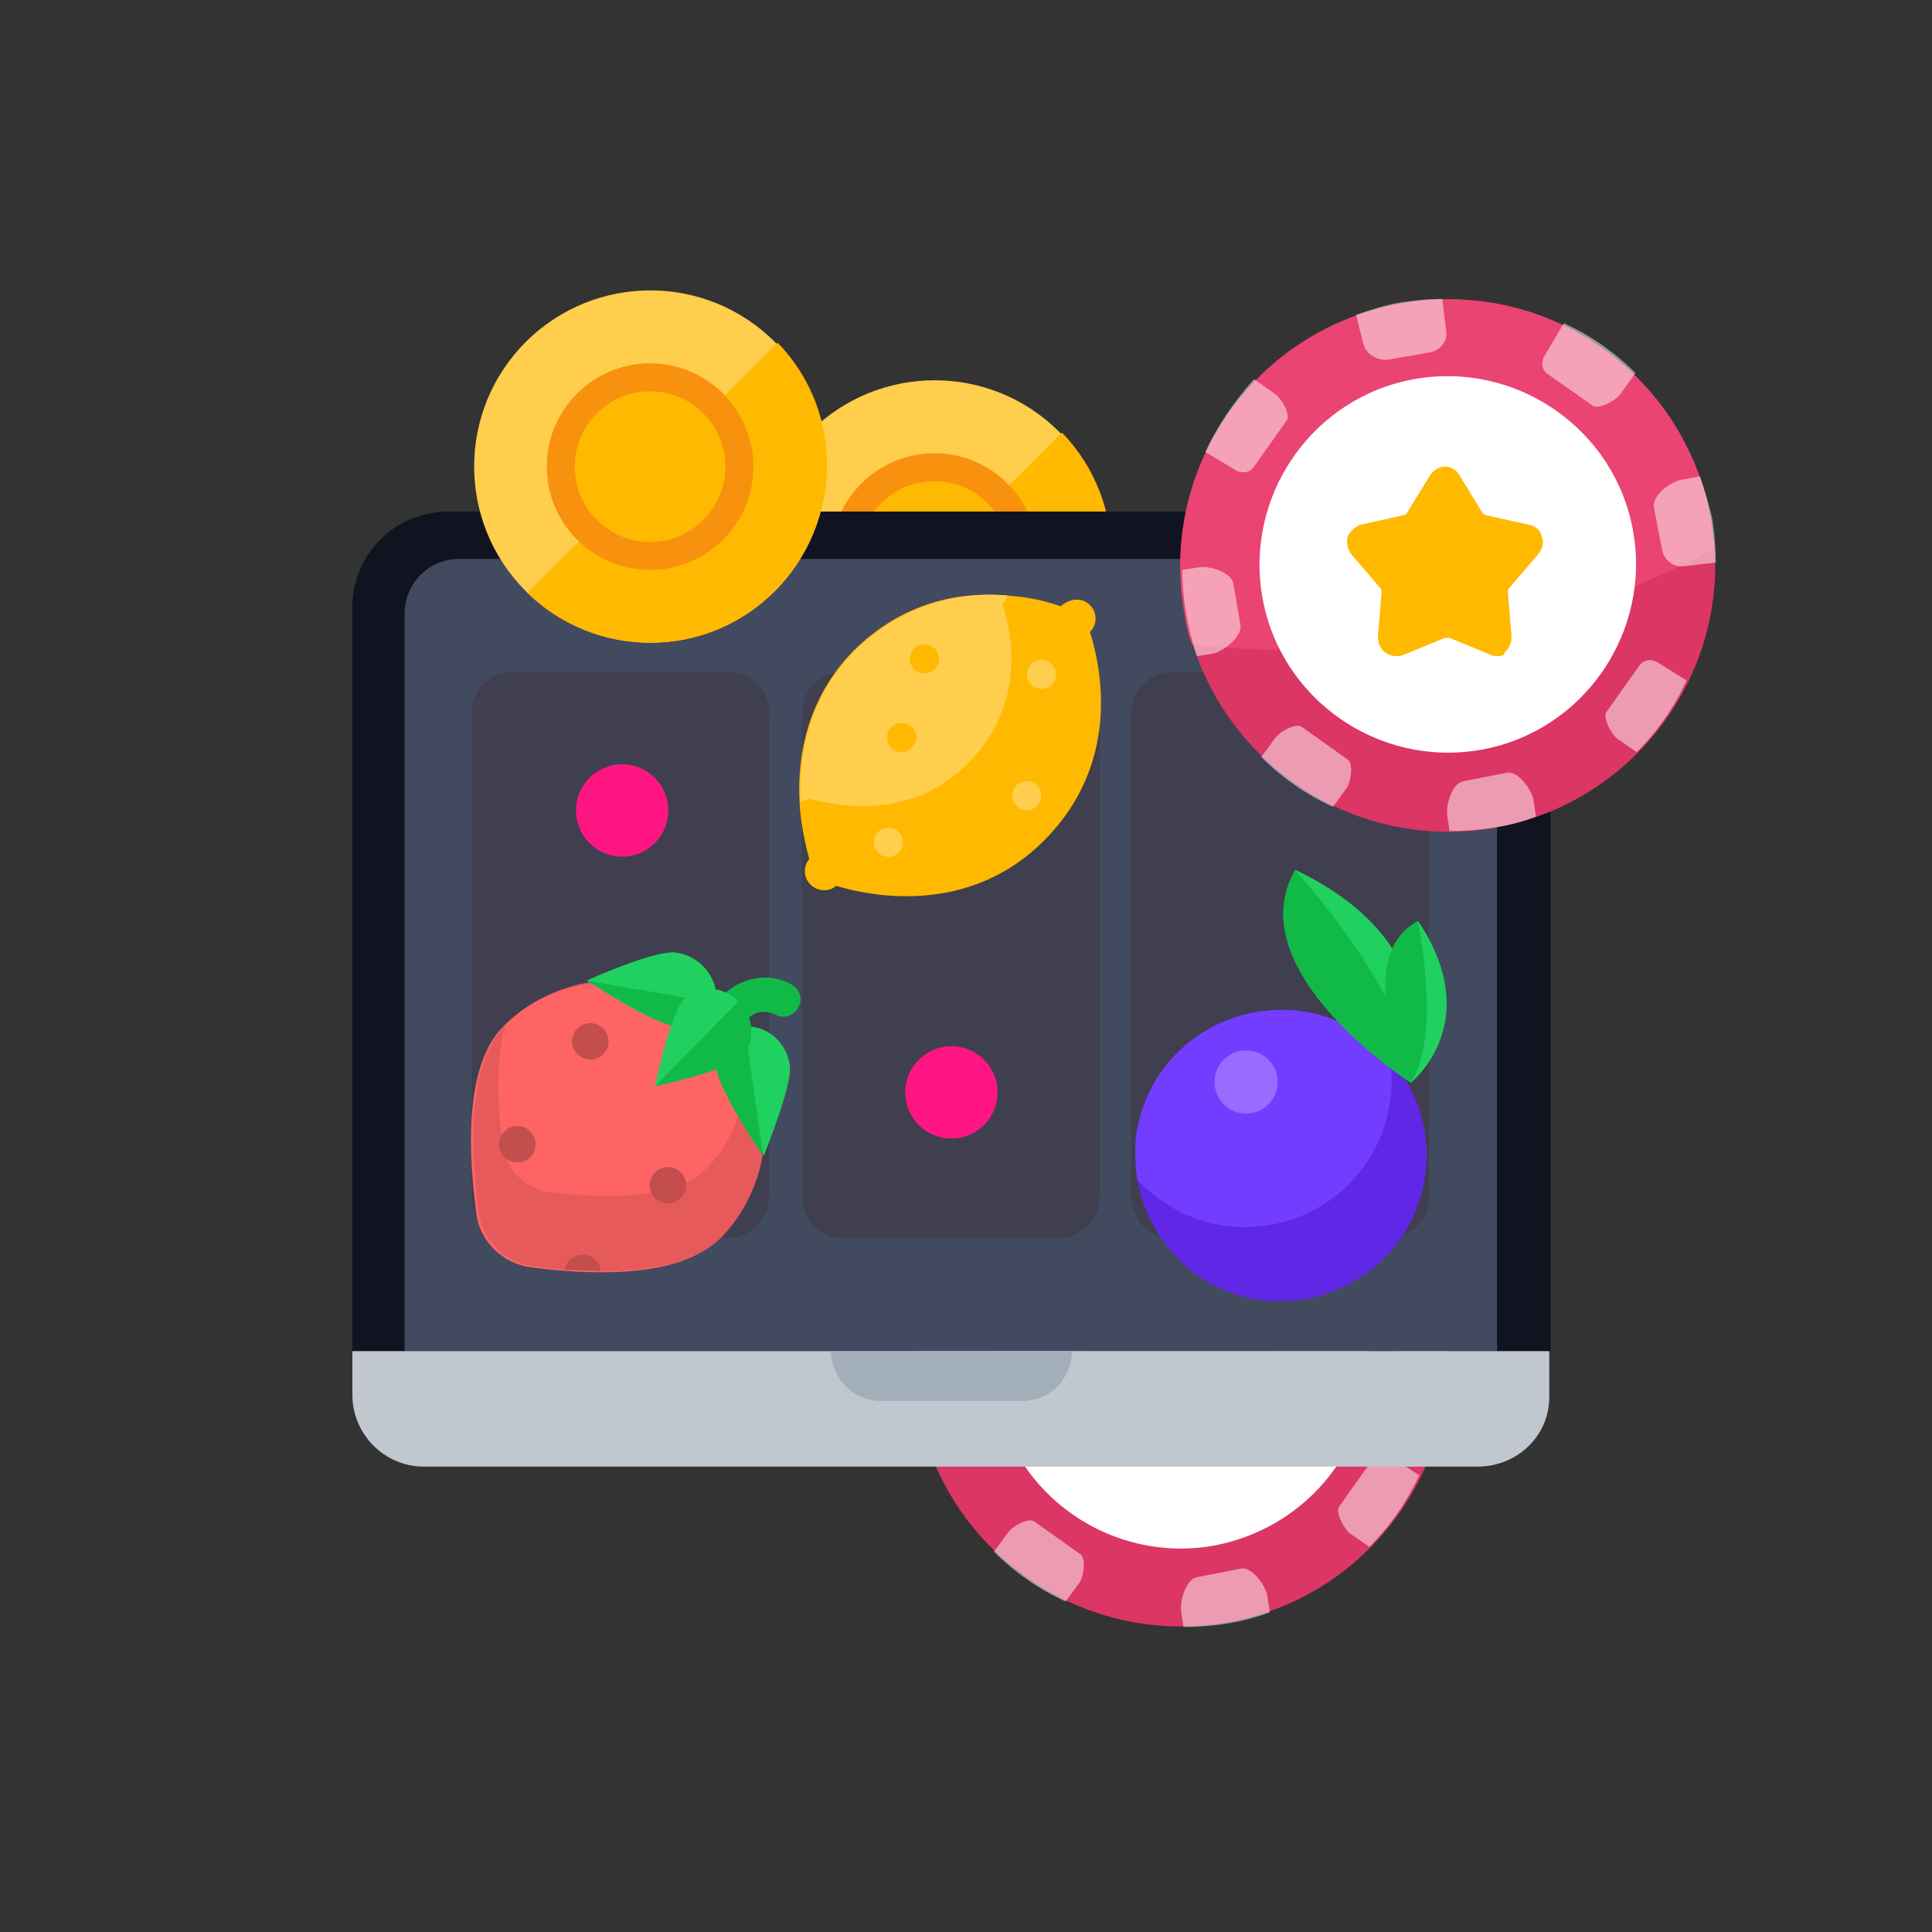 <?xml version="1.0" encoding="utf-8"?>
<!-- Generator: Adobe Illustrator 21.0.2, SVG Export Plug-In . SVG Version: 6.00 Build 0)  -->
<svg version="1.1" id="Layer_1" xmlns="http://www.w3.org/2000/svg" xmlns:xlink="http://www.w3.org/1999/xlink" x="0px" y="0px"
	 viewBox="0 0 159 159" style="enable-background:new 0 0 159 159;" xml:space="preserve">
<rect x="0" y="0" width="159" height="159" fill="#333333" stroke="none"/>
<style type="text/css">
	.st0{fill:none;}
	.st1{fill:#FFCE4D;}
	.st2{fill:#FFB900;}
	.st3{fill:none;stroke:#FFDA88;stroke-width:4.177;stroke-linecap:round;stroke-miterlimit:10;}
	.st4{fill:#F8910E;}
	.st5{fill:#FFFFFF;}
	.st6{fill:#FF5A56;}
	.st7{fill:#EA4472;}
	.st8{fill:#DB3664;}
	.st9{opacity:0.5;fill:#FFFFFF;}
	.st10{fill:#101421;}
	.st11{fill:#424A60;}
	.st12{fill:#3F3F4F;}
	.st13{fill:#6127E6;}
	.st14{fill:#723DFF;}
	.st15{fill:#996BFF;}
	.st16{fill:#C0C7CF;}
	.st17{fill:#A2AEBA;}
	.st18{fill:#11BA47;}
	.st19{fill:#FF6465;}
	.st20{fill:#E65A5B;}
	.st21{fill:#0030D4;}
	.st22{fill:#20D15F;}
	.st23{fill:#C44D4E;}
	.st24{fill:#FF1682;}
</style>
<rect class="st0" width="159" height="159"/>
<g>
	<g>
		
			<ellipse transform="matrix(0.707 -0.707 0.707 0.707 -9.827 67.782)" class="st1" cx="76.9" cy="45.8" rx="14.5" ry="14.5"/>
		<path class="st2" d="M66.8,56.2c5.7,5.5,14.8,5.5,20.4-0.2s5.7-14.7,0.2-20.4L66.8,56.2z"/>
		<path class="st3" d="M72.1,35"/>
		<circle class="st4" cx="76.9" cy="45.8" r="8.5"/>
		<circle class="st2" cx="76.9" cy="45.8" r="6.2"/>
	</g>
	<g>
		<g>
			<g>
				<g>
					<path class="st5" d="M99.7,125.7c-7.6,1.4-14.9-3.7-16.3-11.3c-1.4-7.6,3.7-14.9,11.3-16.3c7.6-1.4,14.9,3.7,16.3,11.3
						C112.4,117,107.3,124.3,99.7,125.7z"/>
					<path class="st6" d="M99.4,124c-6.7,1.2-13.1-3.2-14.3-9.9c-1.2-6.7,3.2-13.1,9.9-14.3s13.1,3.2,14.3,9.9S106.1,122.8,99.4,124
						z"/>
					<path class="st5" d="M99.2,122.8c-6,1.1-11.8-2.9-12.9-8.9c-1.1-6,2.9-11.8,8.9-12.9c6-1.1,11.8,2.9,12.9,8.9
						S105.2,121.7,99.2,122.8z"/>
				</g>
				<g>
					<g>
						<g>
							<path class="st7" d="M98.2,117.6c7.4-1.3,15-3.7,20.9-7.1c-0.1-0.8-0.2-1.6-0.3-2.4c-2.2-12-13.6-19.9-25.6-17.7
								c-12,2.2-19.9,13.6-17.7,25.6c0.1,0.8,0.3,1.6,0.6,2.4C82.9,119.3,90.8,118.9,98.2,117.6z"/>
						</g>
					</g>
					<path class="st8" d="M98.2,117.6c-7.4,1.3-15.3,1.7-22.1,0.6c3.2,10.6,13.9,17.3,25,15.3s18.8-12.1,18-23.1
						C113.2,113.8,105.7,116.2,98.2,117.6z"/>
					<g>
						<g>
							<path class="st7" d="M98.2,117.6c7.4-1.3,15-3.7,20.9-7.1c-0.1-0.8-0.2-1.6-0.3-2.4c-2.2-12-13.6-19.9-25.6-17.7
								c-12,2.2-19.9,13.6-17.7,25.6c0.1,0.8,0.3,1.6,0.6,2.4C82.9,119.3,90.8,118.9,98.2,117.6z"/>
						</g>
					</g>
					<path class="st5" d="M99.7,125.7c-7.6,1.4-14.9-3.7-16.3-11.3c-1.4-7.6,3.7-14.9,11.3-16.3c7.6-1.4,14.9,3.7,16.3,11.3
						C112.4,117,107.3,124.3,99.7,125.7z"/>
					<path class="st7" d="M99.4,124c-6.7,1.2-13.1-3.2-14.3-9.9c-1.2-6.7,3.2-13.1,9.9-14.3s13.1,3.2,14.3,9.9S106.1,122.8,99.4,124
						z"/>
					<path class="st5" d="M99.9,127.2c-8.4,1.5-16.5-4.1-18-12.5s4.1-16.5,12.5-18s16.5,4.1,18,12.5
						C114,117.6,108.4,125.6,99.9,127.2z"/>
				</g>
				<g>
					<path class="st9" d="M92.2,95l3.5-0.6c0.9-0.2,1.5-1,1.3-1.9l-0.3-2.5c-1.1,0-2.3,0.1-3.5,0.3c-1.2,0.2-2.4,0.6-3.6,1l0.6,2.4
						C90.4,94.6,91.3,95.2,92.2,95z"/>
					<path class="st9" d="M109.1,98.9c0.5,0.3,1.8-0.4,2.2-0.9l1.3-1.8c-1.7-1.7-3.7-3.1-5.9-4.1l-1.6,2.7c-0.3,0.5-0.2,1.2,0.3,1.5
						L109.1,98.9z"/>
					<path class="st9" d="M117.9,104.6l-1.6,0.3c-0.9,0.2-2.3,1.3-2.2,2.2l0.7,3.6c0.2,0.9,1,1.4,1.8,1.3l2.6-0.3
						c0-1.2-0.1-2.5-0.3-3.7C118.6,106.8,118.3,105.7,117.9,104.6z"/>
					<path class="st9" d="M88.9,127.9l-3.8-2.7c-0.5-0.3-1.8,0.4-2.2,1l-1.1,1.5c1.7,1.7,3.7,3.1,5.9,4.1l1.1-1.5
						C89.2,129.8,89.4,128.2,88.9,127.9z"/>
					<path class="st9" d="M114.4,119.9c-0.5-0.3-1.2-0.2-1.5,0.3l-2.7,3.8c-0.3,0.5,0.4,1.8,0.9,2.2l1.6,1.1
						c1.7-1.7,3.1-3.7,4.1-5.9L114.4,119.9z"/>
					<path class="st9" d="M104.5,132.7l-0.2-1.4c-0.2-0.9-1.3-2.4-2.2-2.2l-3.6,0.7c-0.9,0.2-1.4,1.9-1.3,2.8l0.2,1.3
						c1.2,0,2.5-0.1,3.7-0.3C102.3,133.4,103.4,133.1,104.5,132.7z"/>
					<path class="st9" d="M76.5,119.4l1.3-0.2c0.9-0.2,2.4-1.4,2.3-2.3l-0.6-3.5c-0.2-0.9-2-1.5-2.9-1.3l-1.3,0.2
						c0,1.1,0.1,2.3,0.3,3.5C75.8,117.1,76.1,118.3,76.5,119.4z"/>
					<path class="st9" d="M77.2,102.7l2.5,1.5c0.5,0.3,1.2,0.2,1.5-0.3l2.7-3.8c0.3-0.5-0.4-1.8-1-2.2l-1.7-1.2
						C79.6,98.5,78.2,100.5,77.2,102.7z"/>
				</g>
			</g>
		</g>
		<path class="st2" d="M101.3,119.4c-0.2,0-0.4,0-0.6-0.1l-3.4-1.4c-0.1,0-0.1,0-0.2,0c-0.1,0-0.1,0-0.2,0l-3.4,1.4
			c-0.2,0.1-0.4,0.1-0.6,0.1c-0.3,0-0.6-0.1-0.9-0.3c-0.4-0.3-0.6-0.8-0.6-1.3l0.3-3.6c0-0.1,0-0.3-0.1-0.4l-2.4-2.8
			c-0.3-0.4-0.4-0.9-0.3-1.4c0.2-0.5,0.6-0.8,1-1l3.6-0.8c0.1,0,0.3-0.1,0.3-0.2l1.9-3.1c0.3-0.4,0.7-0.7,1.2-0.7
			c0.5,0,1,0.3,1.2,0.7l1.9,3.1c0.1,0.1,0.2,0.2,0.3,0.2l3.6,0.8c0.5,0.1,0.9,0.5,1,1c0.2,0.5,0,1-0.3,1.4l-2.4,2.8
			c-0.1,0.1-0.1,0.3-0.1,0.4l0.3,3.6c0,0.5-0.2,1-0.6,1.3C101.9,119.3,101.6,119.4,101.3,119.4z"/>
	</g>
	<path class="st10" d="M127.6,111.2H29V50c0-4.4,3.5-7.9,7.9-7.9h82.8c4.4,0,7.9,3.5,7.9,7.9V111.2z"/>
	<path class="st11" d="M123.2,50.5v60.7H33.3V50.5c0-2.5,2-4.5,4.5-4.5h80.9C121.2,46,123.2,48,123.2,50.5z"/>
	<g>
		<path class="st12" d="M59.9,101.9H42.2c-1.9,0-3.4-1.5-3.4-3.4V58.7c0-1.9,1.5-3.4,3.4-3.4h17.7c1.9,0,3.4,1.5,3.4,3.4v39.8
			C63.3,100.3,61.8,101.9,59.9,101.9z"/>
		<path class="st12" d="M87.1,101.9H69.4c-1.9,0-3.4-1.5-3.4-3.4V58.7c0-1.9,1.5-3.4,3.4-3.4h17.7c1.9,0,3.4,1.5,3.4,3.4v39.8
			C90.5,100.3,89,101.9,87.1,101.9z"/>
		<path class="st12" d="M114.2,101.9H96.5c-1.9,0-3.4-1.5-3.4-3.4V58.7c0-1.9,1.5-3.4,3.4-3.4h17.7c1.9,0,3.4,1.5,3.4,3.4v39.8
			C117.7,100.3,116.1,101.9,114.2,101.9z"/>
	</g>
	<g>
		<path class="st13" d="M117.3,96.7c-0.9,6.6-6.9,11.1-13.5,10.3c-5.3-0.7-9.3-4.8-10.2-9.9c-0.2-1.2-0.2-2.4-0.1-3.6
			c0.9-6.6,6.9-11.1,13.5-10.3c2.9,0.4,5.4,1.8,7.3,3.8C116.6,89.6,117.8,93,117.3,96.7z"/>
		<path class="st14" d="M114.4,90.6c-0.9,6.6-6.9,11.1-13.5,10.3c-2.9-0.4-5.4-1.8-7.3-3.8c-0.2-1.2-0.2-2.4-0.1-3.6
			c0.9-6.6,6.9-11.1,13.5-10.3c2.9,0.4,5.4,1.8,7.3,3.8C114.6,88.2,114.6,89.4,114.4,90.6z"/>
		<ellipse transform="matrix(0.136 -0.991 0.991 0.136 0.415 178.519)" class="st15" cx="102.5" cy="89" rx="2.6" ry="2.6"/>
	</g>
	<path class="st16" d="M121.6,120.7H34.9c-3.3,0-5.9-2.7-5.9-5.9v-3.6h98.5v3.6C127.6,118.1,124.9,120.7,121.6,120.7z"/>
	<path class="st17" d="M84.1,115.3H72.5c-2.3,0-4.1-1.9-4.1-4.1l0,0h19.8l0,0C88.2,113.5,86.4,115.3,84.1,115.3z"/>
	<g>
		<path class="st2" d="M89.7,49.8c0.6,0.6,0.6,1.5,0.1,2.1c0,0-0.1,0.1-0.1,0.1c1,3.2,2.5,10.9-3.8,17.2c-6,6-13.8,4.7-17.1,3.7
			c-0.5,0.5-1.5,0.5-2.1-0.1c-0.6-0.6-0.6-1.5-0.1-2.1c0,0,0,0,0,0c-0.3-1.1-0.7-2.8-0.8-4.7c-0.2-3.7,0.6-8.5,4.4-12.4
			c4.1-4.1,8.8-4.9,12.5-4.6c1.9,0.1,3.5,0.5,4.6,0.9c0.1-0.1,0.1-0.1,0.1-0.1C88.2,49.2,89.1,49.2,89.7,49.8z"/>
		<path class="st1" d="M82.9,49c0,0.2-0.1,0.4-0.3,0.6c0,0,0,0-0.1,0.1c0.8,2.5,2,8.3-2.9,13.2C75,67.5,69,66.4,66.5,65.7
			c-0.2,0.2-0.3,0.2-0.6,0.3c-0.2-3.7,0.6-8.5,4.4-12.4C74.5,49.5,79.2,48.7,82.9,49z"/>
		<ellipse transform="matrix(0.707 -0.707 0.707 0.707 -27.571 72.004)" class="st1" cx="73.1" cy="69.3" rx="1.2" ry="1.2"/>
		<ellipse transform="matrix(0.707 -0.707 0.707 0.707 -14.116 76.847)" class="st1" cx="85.7" cy="55.5" rx="1.2" ry="1.2"/>
		<ellipse transform="matrix(0.707 -0.707 0.707 0.707 -21.548 78.918)" class="st1" cx="84.5" cy="65.5" rx="1.2" ry="1.2"/>
		<ellipse transform="matrix(0.707 -0.707 0.707 0.707 -21.172 70.232)" class="st2" cx="74.2" cy="60.7" rx="1.2" ry="1.2"/>
		<ellipse transform="matrix(0.707 -0.707 0.707 0.707 -16.047 69.708)" class="st2" cx="76.1" cy="54.2" rx="1.2" ry="1.2"/>
	</g>
	<g>
		<g>
			<path class="st18" d="M58.8,84.6c-0.6-0.6-0.6-1.5,0-2l0.7-0.7c1.5-1.5,3.8-1.9,5.6-0.9c0.7,0.4,1,1.2,0.6,1.9
				c-0.4,0.7-1.2,1-1.9,0.6c-0.8-0.4-1.7-0.3-2.3,0.4l-0.7,0.7C60.2,85.1,59.3,85.1,58.8,84.6z"/>
		</g>
		<g>
			<path class="st19" d="M59.1,102c-3.3,3.3-10.8,2.9-15.4,2.3c-2.3-0.3-4.2-2.1-4.5-4.4c-0.6-4.6-1.1-12.1,2.2-15.4
				c4.8-4.9,12.7-4.9,17.6-0.1C63.9,89.2,64,97.1,59.1,102z"/>
		</g>
		<g>
			<path class="st20" d="M59.3,101.9c-2.1,2.1-6.1,2.7-9.8,2.7c-1,0-2-0.1-2.9-0.1c-1-0.1-1.9-0.2-2.7-0.3c-2.3-0.3-4.2-2.1-4.5-4.4
				c-0.6-4.6-1.1-12.1,2.2-15.4c0.1-0.1,0.2-0.2,0.3-0.3c4.9-4.6,12.6-4.6,17.4,0.2c0.8,0.8,1.5,1.7,2.1,2.7
				C64,91.7,63.3,97.8,59.3,101.9z"/>
		</g>
		<g>
			<path class="st19" d="M58.2,96.1c-2.7,2.8-9.1,2.5-13,2c-2-0.3-3.5-1.8-3.8-3.7c-0.4-2.8-0.7-6.9,0.2-10.1
				c4.9-4.6,12.6-4.6,17.4,0.2c0.8,0.8,1.5,1.7,2.1,2.7C61.6,90.3,60.6,93.6,58.2,96.1z"/>
		</g>
		<g>
			
				<ellipse transform="matrix(0.704 -0.71 0.71 0.704 -42.357 66.869)" class="st21" cx="59.1" cy="84.3" rx="0.1" ry="0.1"/>
		</g>
		<path class="st22" d="M65,87.7c-0.2-1.7-1.6-3.1-3.2-3.2c-0.1,0-0.3,0-0.4,0c-1.5,0.1-2.5,1.4-2.4,3.1c0.1,1.9,3.8,7.4,3.9,7.5
			l0,0C62.8,95.1,65.2,89.5,65,87.7z"/>
		<g>
			<path class="st18" d="M62.8,95.1c-0.1-0.1-3.8-5.5-3.9-7.5c-0.1-1.7,1-3,2.4-3.1L62.8,95.1z"/>
		</g>
		<path class="st22" d="M55.6,78.4c-1.8-0.2-7.3,2.3-7.3,2.3l0,0c0.1,0.1,5.6,3.7,7.5,3.8c1.5,0.1,2.7-0.8,3-2
			c0.1-0.3,0.1-0.6,0.1-0.9C58.7,80,57.3,78.6,55.6,78.4z"/>
		<g>
			<path class="st18" d="M55.8,84.5c-1.9-0.1-7.4-3.8-7.5-3.8l10.5,1.8C58.4,83.7,57.2,84.6,55.8,84.5z"/>
		</g>
		<path class="st22" d="M55.6,78.4c-1.8-0.2-7.3,2.3-7.3,2.3l0,0l10.5,1.8c0.1-0.3,0.1-0.6,0.1-0.9C58.7,80,57.3,78.6,55.6,78.4z"/>
		<g>
			<line class="st0" x1="61.9" y1="83.1" x2="58.8" y2="82.5"/>
		</g>
		<g>
			<path class="st22" d="M60.8,82.4l-6.9,7c0,0,1.3-6.2,2.5-7.3C57.6,81,59.6,81.2,60.8,82.4z"/>
		</g>
		<g>
			<path class="st18" d="M53.9,89.4l6.9-7l0,0c1.2,1.2,1.4,3.2,0.4,4.4C60.1,88.1,53.9,89.4,53.9,89.4z"/>
		</g>
		<g>
			
				<ellipse transform="matrix(0.704 -0.71 0.71 0.704 -46.481 59.876)" class="st23" cx="48.6" cy="85.7" rx="1.5" ry="1.5"/>
		</g>
		<g>
			<ellipse transform="matrix(0.704 -0.71 0.71 0.704 -52.975 67.957)" class="st23" cx="55" cy="97.5" rx="1.5" ry="1.5"/>
		</g>
		<g>
			
				<ellipse transform="matrix(0.704 -0.71 0.71 0.704 -54.297 58.095)" class="st23" cx="42.6" cy="94.2" rx="1.5" ry="1.5"/>
		</g>
		<g>
			<path class="st23" d="M49.4,104.6c-1,0-2-0.1-2.9-0.1c0-0.3,0.2-0.6,0.4-0.8c0.6-0.6,1.5-0.6,2.1,0
				C49.3,103.9,49.4,104.2,49.4,104.6z"/>
		</g>
	</g>
	<circle class="st24" cx="51.2" cy="66.7" r="3.8"/>
	<circle class="st24" cx="78.3" cy="89.9" r="3.8"/>
	<g>
		<g>
			<g>
				<g>
					<path class="st5" d="M121.7,60.3c-7.6,1.4-14.9-3.7-16.3-11.3c-1.4-7.6,3.7-14.9,11.3-16.3c7.6-1.4,14.9,3.7,16.3,11.3
						C134.4,51.6,129.3,58.9,121.7,60.3z"/>
					<path class="st6" d="M121.4,58.6c-6.7,1.2-13.1-3.2-14.3-9.9c-1.2-6.7,3.2-13.1,9.9-14.3c6.7-1.2,13.1,3.2,14.3,9.9
						S128.1,57.4,121.4,58.6z"/>
					<path class="st5" d="M121.1,57.4c-6,1.1-11.8-2.9-12.9-8.9s2.9-11.8,8.9-12.9c6-1.1,11.8,2.9,12.9,8.9
						C131.2,50.5,127.2,56.3,121.1,57.4z"/>
				</g>
				<g>
					<g>
						<g>
							<path class="st7" d="M120.2,52.2c7.4-1.3,15-3.7,20.9-7.1c-0.1-0.8-0.2-1.6-0.3-2.4c-2.2-12-13.6-19.9-25.6-17.7
								c-12,2.2-19.9,13.6-17.7,25.6c0.1,0.8,0.3,1.6,0.6,2.4C104.9,53.9,112.8,53.5,120.2,52.2z"/>
						</g>
					</g>
					<path class="st8" d="M120.2,52.2c-7.4,1.3-15.3,1.7-22.1,0.6c3.2,10.6,13.9,17.3,25,15.3c11.1-2,18.8-12.1,18-23.1
						C135.2,48.4,127.6,50.8,120.2,52.2z"/>
					<g>
						<g>
							<path class="st7" d="M120.2,52.2c7.4-1.3,15-3.7,20.9-7.1c-0.1-0.8-0.2-1.6-0.3-2.4c-2.2-12-13.6-19.9-25.6-17.7
								c-12,2.2-19.9,13.6-17.7,25.6c0.1,0.8,0.3,1.6,0.6,2.4C104.9,53.9,112.8,53.5,120.2,52.2z"/>
						</g>
					</g>
					<path class="st5" d="M121.7,60.3c-7.6,1.4-14.9-3.7-16.3-11.3c-1.4-7.6,3.7-14.9,11.3-16.3c7.6-1.4,14.9,3.7,16.3,11.3
						C134.4,51.6,129.3,58.9,121.7,60.3z"/>
					<path class="st7" d="M121.4,58.6c-6.7,1.2-13.1-3.2-14.3-9.9c-1.2-6.7,3.2-13.1,9.9-14.3c6.7-1.2,13.1,3.2,14.3,9.9
						S128.1,57.4,121.4,58.6z"/>
					<path class="st5" d="M121.9,61.7c-8.4,1.5-16.5-4.1-18-12.5c-1.5-8.4,4.1-16.5,12.5-18c8.4-1.5,16.5,4.1,18,12.5
						C135.9,52.1,130.3,60.2,121.9,61.7z"/>
				</g>
				<g>
					<path class="st9" d="M114.2,29.6l3.5-0.6c0.9-0.2,1.5-1,1.3-1.9l-0.3-2.5c-1.1,0-2.3,0.1-3.5,0.3c-1.2,0.2-2.4,0.6-3.6,1
						l0.6,2.4C112.4,29.1,113.3,29.7,114.2,29.6z"/>
					<path class="st9" d="M131.1,33.4c0.5,0.3,1.8-0.4,2.2-0.9l1.3-1.8c-1.7-1.7-3.7-3.1-5.9-4.1l-1.6,2.7c-0.3,0.5-0.2,1.2,0.3,1.5
						L131.1,33.4z"/>
					<path class="st9" d="M139.9,39.2l-1.6,0.3c-0.9,0.2-2.3,1.3-2.2,2.2l0.7,3.6c0.2,0.9,1,1.4,1.8,1.3l2.6-0.3
						c0-1.2-0.1-2.5-0.3-3.7C140.6,41.4,140.3,40.3,139.9,39.2z"/>
					<path class="st9" d="M110.9,62.5l-3.8-2.7c-0.5-0.3-1.8,0.4-2.2,1l-1.1,1.5c1.7,1.7,3.7,3.1,5.9,4.1l1.1-1.5
						C111.2,64.3,111.4,62.8,110.9,62.5z"/>
					<path class="st9" d="M136.4,54.5c-0.5-0.3-1.2-0.2-1.5,0.3l-2.7,3.8c-0.3,0.5,0.4,1.8,0.9,2.2l1.6,1.1c1.7-1.7,3.1-3.7,4.1-5.9
						L136.4,54.5z"/>
					<path class="st9" d="M126.4,67.2l-0.2-1.4c-0.2-0.9-1.3-2.4-2.2-2.2l-3.6,0.7c-0.9,0.2-1.4,1.9-1.3,2.8l0.2,1.3
						c1.2,0,2.5-0.1,3.7-0.3C124.3,67.9,125.4,67.6,126.4,67.2z"/>
					<path class="st9" d="M98.5,54l1.3-0.2c0.9-0.2,2.4-1.4,2.3-2.3l-0.6-3.5c-0.2-0.9-2-1.5-2.9-1.3l-1.3,0.2
						c0,1.1,0.1,2.3,0.3,3.5C97.8,51.6,98.1,52.8,98.5,54z"/>
					<path class="st9" d="M99.2,37.2l2.5,1.5c0.5,0.3,1.2,0.2,1.5-0.3l2.7-3.8c0.3-0.5-0.4-1.8-1-2.2l-1.7-1.2
						C101.6,33,100.2,35,99.2,37.2z"/>
				</g>
			</g>
		</g>
		<path class="st2" d="M123.3,54c-0.2,0-0.4,0-0.6-0.1l-3.4-1.4c-0.1,0-0.1,0-0.2,0c-0.1,0-0.1,0-0.2,0l-3.4,1.4
			c-0.2,0.1-0.4,0.1-0.6,0.1c-0.3,0-0.6-0.1-0.9-0.3c-0.4-0.3-0.6-0.8-0.6-1.3l0.3-3.6c0-0.1,0-0.3-0.1-0.4l-2.4-2.8
			c-0.3-0.4-0.4-0.9-0.3-1.4c0.2-0.5,0.6-0.8,1-1l3.6-0.8c0.1,0,0.3-0.1,0.3-0.2l1.9-3.1c0.3-0.4,0.7-0.7,1.2-0.7
			c0.5,0,1,0.3,1.2,0.7l1.9,3.1c0.1,0.1,0.2,0.2,0.3,0.2l3.6,0.8c0.5,0.1,0.9,0.5,1,1c0.2,0.5,0,1-0.3,1.4l-2.4,2.8
			c-0.1,0.1-0.1,0.3-0.1,0.4l0.3,3.6c0,0.5-0.2,1-0.6,1.3C123.9,53.9,123.6,54,123.3,54z"/>
	</g>
	<path class="st22" d="M106.6,71.6c-4.8,8.3,9.5,17.5,9.5,17.5S120.3,78.1,106.6,71.6z"/>
	<g>
		<path class="st18" d="M116.1,89.1c0,0-14.3-9.2-9.5-17.5C106.6,71.6,116.4,82.3,116.1,89.1z"/>
		<path class="st22" d="M116.1,89.1c0.3-6.8-9.5-17.5-9.5-17.5C120.3,78.1,116.1,89.1,116.1,89.1z"/>
	</g>
	<path class="st22" d="M116.7,75.8c-5.6,3.1-0.6,13.3-0.6,13.3S122.3,84.2,116.7,75.8z"/>
	<g>
		<path class="st18" d="M116.1,89.1c0,0-5.1-10.2,0.6-13.3C116.7,75.8,118.7,85.3,116.1,89.1z"/>
		<path class="st22" d="M116.1,89.1c2.6-3.8,0.6-13.3,0.6-13.3C122.3,84.2,116.1,89.1,116.1,89.1z"/>
	</g>
	<g>
		
			<ellipse transform="matrix(0.707 -0.707 0.707 0.707 -11.454 49.072)" class="st1" cx="53.5" cy="38.4" rx="14.5" ry="14.5"/>
		<path class="st2" d="M43.4,48.8c5.7,5.5,14.8,5.5,20.4-0.2s5.7-14.7,0.2-20.4L43.4,48.8z"/>
		<path class="st3" d="M48.7,27.6"/>
		<circle class="st4" cx="53.5" cy="38.4" r="8.5"/>
		<circle class="st2" cx="53.5" cy="38.4" r="6.2"/>
	</g>
</g>
</svg>
